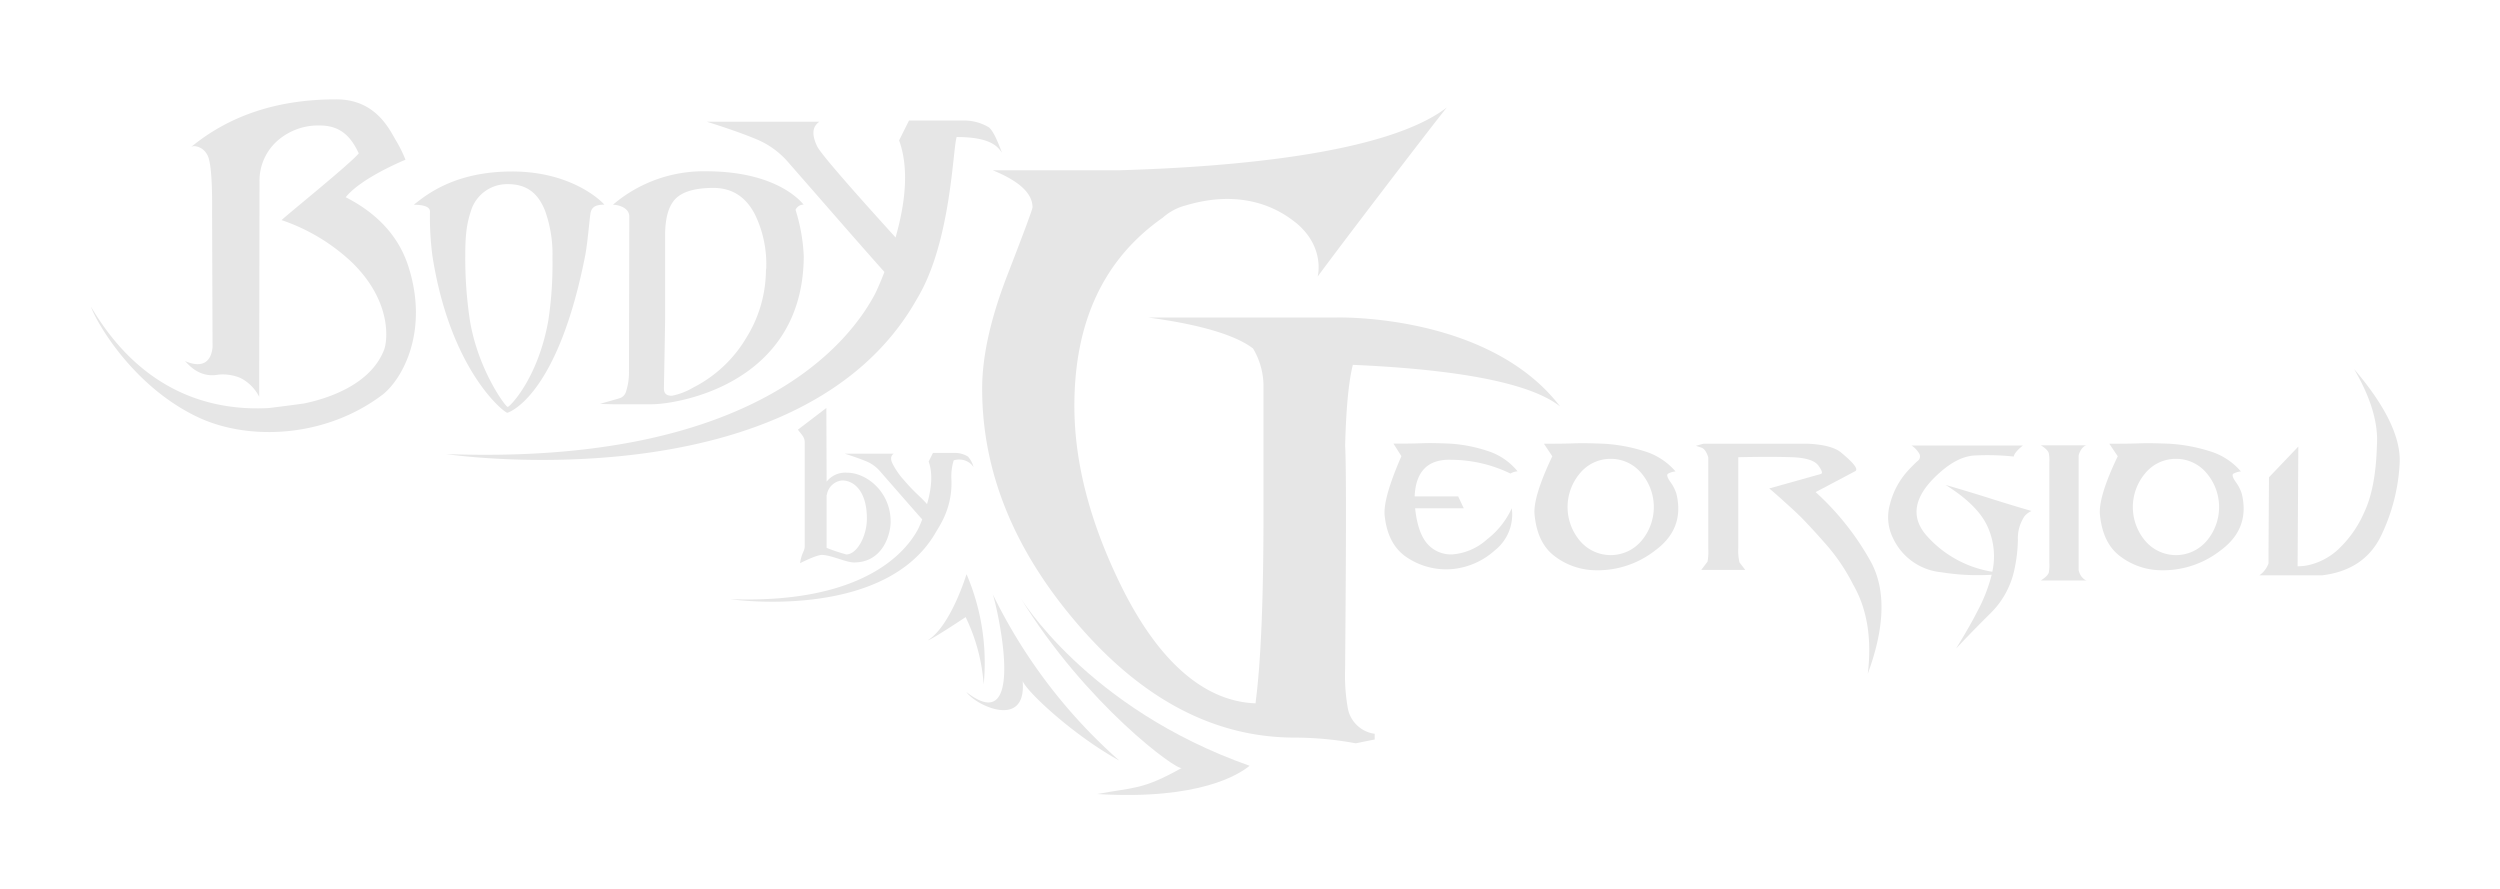 <svg id="Layer_1" data-name="Layer 1" xmlns="http://www.w3.org/2000/svg" viewBox="0 0 478 170"><defs><style>.cls-1{fill:#e6e6e6;}</style></defs><title>Artboard 1</title><path class="cls-1" d="M158,78l.05,14.1a4.52,4.52,0,0,1,3.9-1.72c3.71,0,8.34,3.62,8.34,9.37,0,2.41-1.48,7.79-7,7.79-1.49,0-4.08-1.3-6-1.44-1-.09-3.85,1.35-4.32,1.58.33-2.14.89-2.23.89-3.25V84.52c0-1-.75-1.58-1.3-2.37Zm.05,16.6v10.15a33.65,33.65,0,0,0,3.76,1.26c2,0,3.94-3.43,3.94-6.87,0-5.14-2.41-7.28-4.73-7.28A3.27,3.27,0,0,0,158.09,94.63Z"/><path class="cls-1" d="M185.08,87.3a4.87,4.87,0,0,0-2.23-.7h-4.47l-.82,1.65q1.13,3.15-.31,8.14c-.3-.35-.91-1-1.84-1.87s-1.83-1.85-2.71-2.87a14.44,14.44,0,0,1-2-2.91q-.72-1.39.18-2h-9.38c1.65.52,3,1,4.06,1.43A7,7,0,0,1,168.17,90l4.08,4.67c1.7,1.94,3.05,3.49,4.08,4.64-.23.61-.49,1.21-.76,1.79-2.22,4.23-10.25,14.4-35.91,13.46.45.09,29.78,4.19,39.39-13,.39-.63.78-1.28,1.14-2a15.65,15.65,0,0,0,1.71-8.06,10.43,10.43,0,0,1,.45-3.48,3.51,3.51,0,0,1,2.08,0,3.23,3.23,0,0,1,1.71,1.28A5,5,0,0,0,185.08,87.3Z"/><path class="cls-1" d="M115.54,39.13c-1.86,0-2.37.6-2.6,1.46-.17.62-.53,5.33-1,8C106.64,75.91,97.2,78.9,97,78.92,96.55,79,86.16,71.07,82.69,49a56.93,56.93,0,0,1-.48-8.56c0-1.15-1.93-1.29-3.1-1.29,2.31-1.82,7.74-6.36,18.77-6.36C109.92,32.77,115.63,39.13,115.54,39.13Zm-9.91,10.15a24.55,24.55,0,0,0-1.42-9c-1.33-3.35-3.51-5.07-7.08-5.07a7.23,7.23,0,0,0-6.9,4.58c-.93,2.61-1.27,4.74-1.27,9a80,80,0,0,0,.85,12.25c1.49,9.49,6.84,16.76,7.26,16.76s5.83-5.52,7.77-16.53A71.92,71.92,0,0,0,105.63,49.28Z"/><path class="cls-1" d="M153.68,49c-.13,24.79-24.74,28.29-28.92,28.29h-7.63l-2.39-.06c.49-.19,3.38-.95,3.87-1.14a1.84,1.84,0,0,0,1.08-1.19,12,12,0,0,0,.57-3.93s.06-28,.06-29.59-1.95-2.23-3.13-2.23A26.67,26.67,0,0,1,135,32.75c12.06,0,17.24,4.63,18.65,6.38a1.64,1.64,0,0,0-1.54,1A34.2,34.2,0,0,1,153.68,49Zm-7.23,2.56a1.14,1.14,0,0,0,.06-.45,21.77,21.77,0,0,0-2.11-10q-2.62-5.19-8-5.18-5.18,0-7.23,2.07t-2,7.26V61.1q-.06,4.4-.23,13.15c0,1,.48,1.42,1.54,1.42a13.13,13.13,0,0,0,4.1-1.59,24.81,24.81,0,0,0,10.05-9.39A24.77,24.77,0,0,0,146.45,51.54Z"/><path class="cls-1" d="M189.11,24.37a9.21,9.21,0,0,0-5.1-1.32H173.8l-1.89,3.79q2.58,7.15-.68,18.57c-.69-.8-14-15.33-15-17.45s-1-3.69.43-4.68H135.16q5.68,1.78,9.29,3.27a16.2,16.2,0,0,1,6,4.18q3.5,4,9.32,10.67T169.1,52c-.52,1.38-1.1,2.74-1.73,4.08-5.06,9.65-23.4,32.88-82,30.74,1,.21,68,9.57,90-29.76,6.46-10.71,6.78-28.38,7.54-30.86,6.35,0,7.82,1.75,8.66,3C190.72,26.89,189.92,25.1,189.11,24.37Z"/><path class="cls-1" d="M78.1,51c-1.85-5.84-6-10.23-12-13.29,3-3.75,11.43-7.17,11.43-7.17a25.58,25.58,0,0,0-1.89-3.79C74.33,24.47,71.65,18.94,64.2,19c-11,0-20.23,3-27.65,9.1a1.29,1.29,0,0,1,.61-.16,3,3,0,0,1,2.39,1.53q1.1,1.53,1,11.2l.09,25.67c-.11,1.45-.85,4.61-5.28,2.69.49.43,2.61,3.32,6.4,2.6a8.72,8.72,0,0,1,4.19.63,8.13,8.13,0,0,1,3.61,3.61l0-4.76.06-36.32a10.18,10.18,0,0,1,3.57-8A11.81,11.81,0,0,1,61.39,24c4.52.07,6.18,3.23,7.21,5.32C66.9,31.4,54,41.77,53.85,42.09a36.71,36.71,0,0,1,13.51,8.14c7.76,7.62,6.66,15.12,6.1,16.59-2.49,6.57-10.4,9.3-15.31,10.32L57,77.3c-1.89.26-3.76.49-5.62.72-10.69.58-24.22-2.78-34-19.4,1,2.9,8,15.31,20.58,21.2,9.65,4.5,24.32,3.91,35.24-4.4C77.05,72.34,82,63.2,78.1,51Z"/><path class="cls-1" d="M195,114.11s12.67,21.29,43.93,32.31c-2,1.61-9.53,6.59-29.13,5.4,7.11-1.34,8.6-.75,16.17-5C225.27,147.59,207.55,134.68,195,114.11Z"/><path class="cls-1" d="M214,145.42a101.83,101.83,0,0,1-24.22-31.88c.45.75,7.12,28.28-5,18.78,1.78,2.58,11.55,7.21,10.75-2.09C196.51,132.48,205.42,140.69,214,145.42Z"/><path class="cls-1" d="M188.08,130.87a43,43,0,0,0-3.28-21.09s-3,9.92-7.4,12.64c.58,0,7.23-4.43,7.23-4.43A35.29,35.29,0,0,1,188.08,130.87Z"/><path class="cls-1" d="M257.73,135.57a36.07,36.07,0,0,1-.54-7.81c0-3,.36-36.7,0-42.51.18-7.13.67-12.28,1.47-15.49,28.24,1.23,36.47,5.49,39.63,7.95-13.68-17.83-42.7-17-42.7-17H219.52c12.22,1.63,17.64,4.05,20.06,5.92a14.09,14.09,0,0,1,2,7V98.14q0,24.36-1.46,35.79l-.06.55c-9.57-.36-18.23-7.63-25.37-21.8q-9.27-18.54-9.27-35.06,0-24.17,16.9-36a10.61,10.61,0,0,1,4.45-2.36c12.73-3.79,19.71,2.36,21.16,3.45,5.52,4.68,4,10.18,4,10.18,3.89-5.33,21.58-28.49,24.7-32.34-11.52,8.85-41,11.37-62.47,12H189.79q7.62,3.09,7.63,7.08,0,.55-4.82,13t-4.81,21.71q0,23.61,18,44.69,18.72,22,41.79,22a64.76,64.76,0,0,1,11.63,1.09l3.63-.73v-1.09A6.05,6.05,0,0,1,257.73,135.57Z"/><path class="cls-1" d="M288.79,90.54a26.2,26.2,0,0,0-11.31-2.63c-4.45-.15-6.79,2.2-7,7h8.32l1.07,2.27h-9.3c.35,3.33,1.2,5.64,2.53,7A6,6,0,0,0,277.7,106a11.21,11.21,0,0,0,6.63-2.88,15.85,15.85,0,0,0,4.72-5.94,8.72,8.72,0,0,1-3.18,8,14.18,14.18,0,0,1-8,3.61,13.51,13.51,0,0,1-8.54-2c-2.68-1.62-4.2-4.39-4.59-8.3q-.27-3.3,3.21-11.27l-1.52-2.4c1.78,0,3.58,0,5.39-.07s3.61,0,5.39.07a28.31,28.31,0,0,1,7.21,1.4,12,12,0,0,1,5.74,3.9A3.17,3.17,0,0,0,288.79,90.54Z"/><path class="cls-1" d="M320.53,94.41q1.61,6.68-4.07,10.84a17.85,17.85,0,0,1-12,3.76,13.09,13.09,0,0,1-7.3-2.74c-2.14-1.64-3.38-4.23-3.74-7.76q-.4-3.3,3.38-11.27l-1.6-2.4c1.87,0,3.77,0,5.7-.07s3.84,0,5.74.07a31.59,31.59,0,0,1,7.66,1.4,12.63,12.63,0,0,1,6.06,3.9,3.56,3.56,0,0,0-1.38.4c-.36.17-.24.69.35,1.55A7.69,7.69,0,0,1,320.53,94.41ZM308,87.73a7.56,7.56,0,0,0-5.88,2.72,10,10,0,0,0,0,13,7.7,7.7,0,0,0,11.69,0,10,10,0,0,0,0-13A7.55,7.55,0,0,0,308,87.73Z"/><path class="cls-1" d="M354.32,111.77a36.6,36.6,0,0,0-4.85-7.3q-2.67-3.07-5-5.47c-1-1-2-1.9-3.05-2.85s-2.07-1.87-3.14-2.76l9.84-2.76c.42-.09.27-.63-.44-1.61s-2.41-1.51-5.08-1.6-6.08-.09-10.24,0v17.36a9.86,9.86,0,0,0,.23,2.76l1.11,1.43h-8.42l1.21-1.6a11.56,11.56,0,0,0,.13-2.59l0-17.36c-.33-1-.76-1.65-1.3-1.83s-.92-.29-1.06-.35l1.42-.4h20q4.5.22,6.28,1.64,3.74,3.08,2.76,3.61l-7.57,4a51.86,51.86,0,0,1,10.6,13.4q4.28,8-.63,21.33Q358.33,118.71,354.32,111.77Z"/><path class="cls-1" d="M364.79,90c.77-.83,1.38-1.44,1.82-1.83A1.07,1.07,0,0,0,367,86.8a4.6,4.6,0,0,0-1.51-1.61h21.28q-1.61,1.29-1.74,2.1a48.17,48.17,0,0,0-7.52-.2q-3.21.19-6.73,3.36-7.25,6.49-2.38,12a21.29,21.29,0,0,0,12.53,6.87,13.7,13.7,0,0,0-.93-8.68q-1.87-4.1-8-7.92,4.32,1.25,8.53,2.58c2.8.89,5.44,1.69,7.9,2.4a3.72,3.72,0,0,0-1.34,1,7.53,7.53,0,0,0-1.27,4.48,28.82,28.82,0,0,1-.73,6,16.43,16.43,0,0,1-4.43,8Q377.3,120.5,374,124c1.6-2.58,3-5,4.21-7.37a30.71,30.71,0,0,0,2.6-6.74,43.59,43.59,0,0,1-9.59-.47A11.37,11.37,0,0,1,362,103a9,9,0,0,1-.64-6.59A14.86,14.86,0,0,1,364.79,90Z"/><path class="cls-1" d="M399,85.15c-.33,0-.69.27-1.07.8a3.55,3.55,0,0,0-.49,1.11v22a3.51,3.51,0,0,0,.49,1.12c.44.53.8.8,1.07.8h-8.78c.92-.6,1.43-1.12,1.52-1.56a7.57,7.57,0,0,0,.09-1.78V88.49a7.75,7.75,0,0,0-.09-1.78c-.09-.45-.6-1-1.52-1.56Z"/><path class="cls-1" d="M428.63,94.41q1.61,6.68-4.07,10.84a17.85,17.85,0,0,1-12,3.76,13.09,13.09,0,0,1-7.3-2.74q-3.19-2.46-3.74-7.76c-.26-2.2.86-6,3.39-11.27l-1.61-2.4c1.87,0,3.77,0,5.7-.07s3.85,0,5.75.07a31.6,31.6,0,0,1,7.65,1.4,12.58,12.58,0,0,1,6.06,3.9,3.67,3.67,0,0,0-1.38.4c-.36.17-.24.69.35,1.55A7.69,7.69,0,0,1,428.63,94.41Zm-12.55-6.68a7.56,7.56,0,0,0-5.88,2.72,10,10,0,0,0,0,13,7.7,7.7,0,0,0,11.69,0,10,10,0,0,0,0-13A7.55,7.55,0,0,0,416.08,87.73Z"/><path class="cls-1" d="M458.82,88.49a36,36,0,0,1-3.47,13.76Q452.19,109,444,110H432a4.74,4.74,0,0,0,1.74-2.27v-2.31l.09-14.16,5.61-5.88-.14,22.89a9.49,9.49,0,0,0,2.79-.4,12.37,12.37,0,0,0,5-2.85,21.32,21.32,0,0,0,4.92-7q2.22-4.64,2.45-12.73.48-6.47-4.37-14.74Q459.14,81.14,458.82,88.49Z"/></svg>